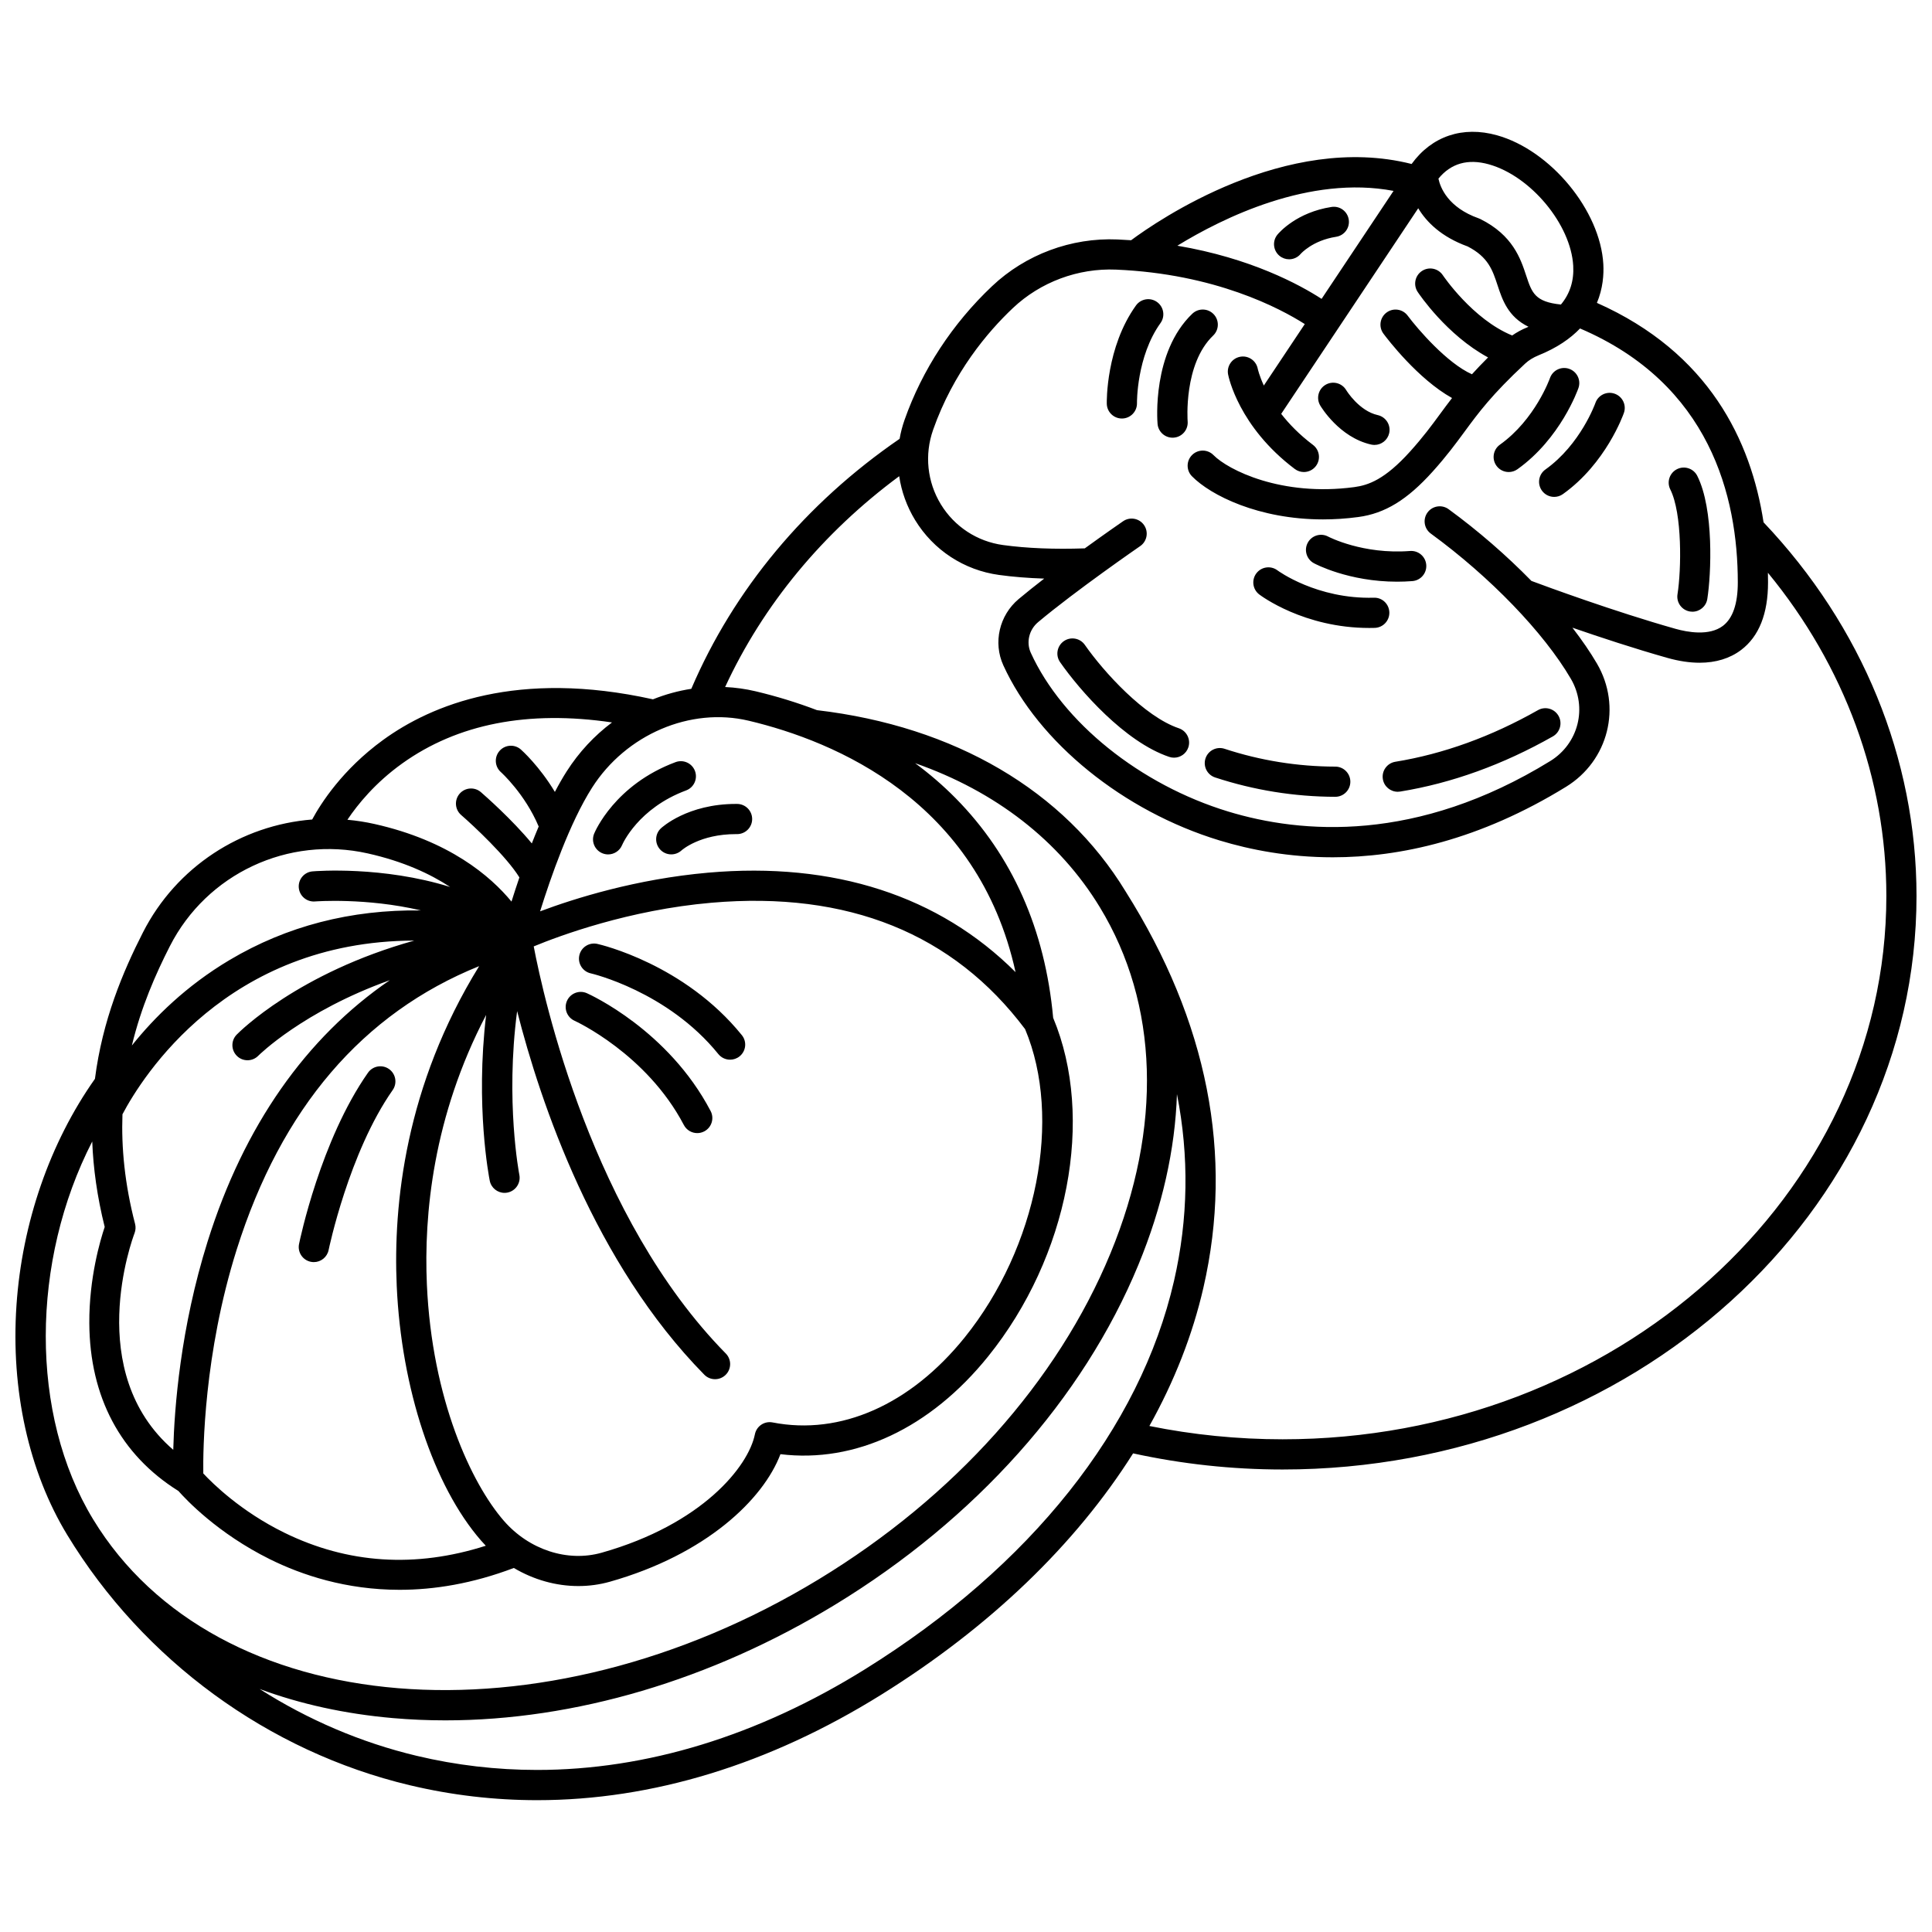<?xml version="1.0" encoding="UTF-8"?>
<!-- Uploaded to: ICON Repo, www.svgrepo.com, Generator: ICON Repo Mixer Tools -->
<svg width="800px" height="800px" version="1.1" viewBox="144 144 512 512" xmlns="http://www.w3.org/2000/svg">
 <defs>
  <clipPath id="a">
   <path d="m148.09 178h503.81v444h-503.81z"/>
  </clipPath>
 </defs>
 <g clip-path="url(#a)">
  <path d="m252.58 617.1c11.121 2.648 22.414 3.965 33.785 3.965 30.43 0 61.41-9.426 91.141-27.93 28.844-17.953 51.566-39.875 66.777-63.977 12.918 2.824 26.227 4.273 39.613 4.273 92.641 0 168-68.188 168-152 0-36.367-14.391-71.48-40.535-99.012-3.297-21.555-14.422-44.945-44.16-58.152 1.602-3.832 1.848-7.527 1.699-10.25-0.789-14.219-13.957-30.188-28.184-34.168-9.078-2.539-17.273 0.227-22.625 7.609-33.312-8.434-67.309 14.992-74.336 20.207-1.195-0.082-2.406-0.156-3.637-0.207-12.238-0.52-24.324 3.984-33.188 12.359-10.52 9.941-18.547 22.199-23.211 35.453-0.582 1.652-1.02 3.332-1.312 5.023-24.93 17.117-43.949 39.953-55.203 66.25-3.477 0.535-6.883 1.473-10.16 2.785-35.867-7.945-58.684 1.434-71.547 10.789-10.816 7.867-16.535 16.91-18.766 21.059-18.777 1.477-35.957 12.488-44.84 29.91-5.336 10.465-10.734 23.27-12.73 38.816-11.926 16.887-19.309 38.145-20.797 60.031-1.523 22.449 3.258 44.062 13.469 60.859 20.195 33.211 53.27 57.379 90.742 66.309zm120.7-30.758c-28.438 17.699-57.988 26.715-86.949 26.711-10.742 0-21.406-1.242-31.895-3.738-14.805-3.527-28.879-9.582-41.645-17.719 10.785 3.996 22.629 6.609 35.352 7.719 4.582 0.398 9.211 0.598 13.875 0.598 34.238 0 70.371-10.641 103.17-30.582 37.266-22.66 65.848-54.66 80.484-90.113 6.356-15.395 9.754-30.656 10.234-45.27 3.25 16.488 3 33.023-0.777 49.492-8.977 39.094-38.043 75.637-81.848 102.9zm165.29-398.79c11.09 3.102 21.742 15.926 22.352 26.906 0.223 3.977-0.879 7.394-3.258 10.246-6.891-0.695-7.707-3.125-9.195-7.629-1.492-4.523-3.539-10.719-12.145-15.02-0.148-0.074-0.301-0.137-0.453-0.191-8.16-2.887-10.176-8.172-10.672-10.527 3.328-4.059 7.816-5.336 13.371-3.785zm-25.266 7.039-19.07 28.613c-5.859-3.789-18.781-10.805-38.223-14.086 12.055-7.391 35.059-18.75 57.293-14.527zm-122.03 63.34c5.359-15.23 14.465-25.969 21.156-32.293 7.301-6.898 17.266-10.617 27.352-10.184 26.266 1.113 43.453 10.258 50 14.43l-10.855 16.289c-1.211-2.637-1.594-4.375-1.613-4.465-0.422-2.16-2.519-3.574-4.672-3.16-2.172 0.414-3.598 2.508-3.184 4.676 0.105 0.559 2.781 13.844 17.676 25.062 0.723 0.543 1.566 0.805 2.402 0.805 1.215 0 2.41-0.551 3.199-1.594 1.328-1.766 0.977-4.273-0.789-5.602-3.594-2.707-6.332-5.547-8.414-8.219l36.312-54.484c2.199 3.648 6.113 7.586 13.098 10.117 5.453 2.797 6.598 6.262 7.918 10.27 1.273 3.856 2.766 8.363 8.207 11.02-0.117 0.047-0.223 0.102-0.34 0.148-1.453 0.586-2.777 1.32-3.984 2.156-10.469-4.262-18.297-15.848-18.379-15.969-1.223-1.836-3.703-2.34-5.543-1.117-1.84 1.223-2.344 3.703-1.121 5.547 0.355 0.535 7.695 11.449 18.652 17.355-1.605 1.602-3.016 3.086-4.269 4.465-6.59-2.93-14.367-11.965-17.039-15.539-1.32-1.77-3.824-2.137-5.598-0.816-1.773 1.32-2.137 3.824-0.816 5.598 1.051 1.41 9.152 12.035 18.176 17.051-1.129 1.457-2.144 2.84-3.152 4.207-2.305 3.137-4.481 6.098-7.93 9.93-6.731 7.481-11.105 8.973-14.836 9.473-19.355 2.59-33.484-4.598-37.297-8.48-1.547-1.578-4.082-1.598-5.656-0.051-1.578 1.547-1.602 4.082-0.055 5.656 4.957 5.051 17.676 11.434 34.734 11.434 2.984 0 6.102-0.195 9.336-0.629 7.078-0.945 12.977-4.551 19.723-12.051 3.715-4.129 6.109-7.391 8.43-10.543 3.715-5.051 7.219-9.824 16.09-18.078 0.949-0.883 2.137-1.613 3.527-2.18 4.906-1.98 8.453-4.457 11.004-7.121 34.445 14.715 41.805 44.551 41.812 67.285 0.004 5.664-1.328 9.543-3.957 11.535-3.621 2.738-9.414 1.664-12.543 0.781-16.324-4.613-34.25-11.223-38.191-12.695-6.562-6.711-14.082-13.266-21.949-19.008-1.781-1.301-4.289-0.91-5.59 0.871-1.301 1.785-0.91 4.289 0.875 5.59 15.719 11.473 29.941 26.219 37.113 38.484 4.445 7.602 2.043 17.18-5.473 21.805-35.363 21.754-65.922 19.277-85.332 13.371-23.359-7.109-43.895-23.621-52.316-42.062-1.266-2.769-0.473-6.106 1.926-8.121 9.977-8.375 26.891-20.043 27.062-20.16 1.82-1.254 2.277-3.742 1.023-5.562-1.254-1.82-3.742-2.277-5.562-1.023-0.352 0.242-4.648 3.207-10.141 7.184-8.039 0.281-15.324-0.012-21.664-0.879-6.863-0.941-12.871-4.875-16.48-10.785-3.625-5.949-4.379-13.137-2.062-19.723zm-8.977 12.277c0.605 4.059 2.016 8.004 4.215 11.613 4.867 7.973 12.965 13.273 22.219 14.543 3.719 0.512 7.734 0.832 11.992 0.973-2.391 1.848-4.707 3.691-6.766 5.418-5.144 4.316-6.812 11.543-4.059 17.57 9.332 20.438 31.809 38.648 57.266 46.395 8.289 2.523 18.445 4.473 30.039 4.473 17.758 0 38.887-4.578 61.816-18.684 11.254-6.922 14.848-21.266 8.188-32.656-1.789-3.059-3.988-6.254-6.5-9.508 7.312 2.527 16.453 5.543 25.164 8.004 3.039 0.859 5.898 1.285 8.539 1.285 4.305 0 8.035-1.137 11.008-3.387 4.734-3.582 7.133-9.609 7.129-17.914 0-0.84-0.012-1.688-0.031-2.543 20.312 24.691 31.387 54.699 31.387 85.641 0 79.406-71.777 144-160 144-11.914 0-23.766-1.188-35.305-3.527 6.609-11.828 11.441-24.117 14.324-36.68 8.066-35.145 1.133-70.457-20.609-104.95-0.004-0.004-0.008-0.012-0.008-0.016-0.008-0.012-0.016-0.027-0.023-0.039-0.004-0.008-0.008-0.012-0.012-0.016-16.25-26.684-45.27-43.711-81.758-48-5.18-1.977-10.602-3.652-16.246-4.996-2.688-0.637-5.394-1.008-8.098-1.137 10.059-21.75 25.848-40.859 46.133-55.871zm-39.887 64.789c22.973 5.461 60.766 21.289 70.723 66.633-20.23-20.211-48.109-29.301-81.488-26.359-19.062 1.68-35.355 6.812-44.516 10.246 2.793-8.938 7.848-23.473 13.773-32.773 8.996-14.117 26.062-21.414 41.508-17.746zm-93.273 149.79c1.211 27.176 9.77 53.035 22.348 67.48 0.41 0.469 0.828 0.926 1.258 1.371-18.621 5.945-36.57 4.801-53.438-3.481-11.492-5.641-18.98-13.047-21.43-15.676-0.09-6.137 0.137-31.691 8.852-59.328 11.809-37.445 33.395-62.66 64.254-75.117-19.551 31.672-22.809 63.094-21.844 84.75zm7.992-0.355c-0.824-18.5 1.613-44.527 15.699-71.465-2.879 24.176 0.762 42.938 0.961 43.941 0.379 1.902 2.051 3.215 3.918 3.215 0.262 0 0.523-0.023 0.785-0.078 2.164-0.434 3.57-2.539 3.141-4.703-0.047-0.238-3.738-19.41-0.59-43.387 6.195 24.316 20.492 66.77 49.602 96.352 0.781 0.797 1.816 1.195 2.852 1.195 1.012 0 2.027-0.383 2.805-1.148 1.574-1.551 1.594-4.082 0.047-5.656-35.422-36.004-48.273-94.074-50.906-107.89 6.789-2.805 25.262-9.684 47.133-11.574 36.102-3.117 64.051 8.152 83.086 33.496 9.906 23.578 3.207 57.855-16.027 81.727-14.352 17.809-32.891 26.016-50.891 22.504-2.168-0.422-4.258 0.984-4.688 3.141-1.695 8.48-13.91 23.836-40.609 31.383-9.051 2.559-19.227-0.766-25.926-8.461-8.559-9.836-19.035-32.129-20.391-62.586zm-6.578-138.08c14.707-10.539 33.391-14.184 55.637-10.898-4.644 3.481-8.75 7.848-12.031 12.996-1.07 1.68-2.109 3.504-3.109 5.414-4.09-6.824-8.746-11.004-9.004-11.23-1.652-1.469-4.184-1.312-5.644 0.34-1.465 1.652-1.312 4.18 0.34 5.644 0.066 0.059 6.367 5.731 10.016 14.418-0.633 1.492-1.238 2.992-1.82 4.481-5.266-6.383-12.43-12.668-13.484-13.582-1.672-1.445-4.195-1.266-5.644 0.402-1.445 1.668-1.27 4.195 0.398 5.644 3.312 2.875 12.051 11.043 15.438 16.547-0.789 2.312-1.492 4.481-2.094 6.402-5.598-6.789-16.531-16.129-36.32-20.566-2.387-0.535-4.777-0.902-7.164-1.117 2.723-4.07 7.383-9.801 14.488-14.895zm-61.527 48.379c9.785-19.195 31.352-29.297 52.449-24.566 9.438 2.117 16.531 5.418 21.812 8.891-17.887-5.574-35.449-4.219-36.457-4.133-2.199 0.184-3.832 2.117-3.648 4.316s2.106 3.844 4.316 3.656c0.203-0.016 13.504-1.031 28.082 2.379-18.598-0.254-35.59 4.137-50.746 13.145-11.508 6.844-19.957 15.234-25.883 22.652 2.438-10.152 6.273-18.883 10.074-26.34zm-9.23 73.605c-2.754-10.574-3.66-20.227-3.34-29.035 5.254-9.945 27.711-45.918 77.332-46.035-30.719 8.559-46.258 24.105-47.059 24.922-1.543 1.578-1.512 4.102 0.062 5.648 0.777 0.766 1.789 1.145 2.801 1.145 1.035 0 2.07-0.398 2.856-1.195 0.16-0.164 11.879-11.797 34.855-20.023-22.242 15.223-38.676 38.641-48.27 69.215-7.223 23.016-8.824 44.18-9.117 55.242-23.875-20.602-10.859-55.844-10.25-57.438 0.293-0.785 0.34-1.637 0.129-2.445zm-11.352-21.832c0.277 7.066 1.293 14.605 3.305 22.652-1.156 3.43-4.144 13.48-4.078 25.5 0.113 19.531 8.273 34.895 23.613 44.469 2.012 2.281 10.402 11.219 24.176 18.055 8.578 4.258 20.277 8.137 34.438 8.137 9.133 0 19.289-1.621 30.281-5.789 5.254 3.125 11.176 4.793 17.098 4.793 2.809 0 5.613-0.375 8.352-1.148 25.523-7.215 40.676-21.844 45.199-33.801 19.82 2.43 39.703-6.871 55.043-25.91 21.281-26.406 28.316-63.195 17.23-89.73-2.144-23.414-10.836-42.992-25.84-58.195-3.281-3.324-6.871-6.426-10.742-9.285 21.293 7.445 38.223 20.523 48.953 38.172 15.625 25.695 16.621 58.277 2.809 91.742-13.992 33.891-41.422 64.551-77.246 86.332-73.555 44.723-159.84 37.605-192.35-15.859-16.906-27.797-16.488-68.504-0.238-100.13zm171.56-22.566c-0.742 0.598-1.633 0.891-2.516 0.891-1.168 0-2.32-0.508-3.113-1.484-13.477-16.652-33.617-21.352-33.82-21.395-2.152-0.484-3.508-2.629-3.023-4.781 0.484-2.156 2.629-3.504 4.781-3.023 0.934 0.211 23.074 5.379 38.277 24.168 1.398 1.715 1.133 4.234-0.586 5.625zm-7.68 14.492c1.023 1.957 0.27 4.375-1.688 5.398-0.594 0.309-1.227 0.457-1.855 0.457-1.441 0-2.832-0.781-3.547-2.144-9.891-18.879-28.77-27.543-28.961-27.625-2.012-0.906-2.914-3.269-2.012-5.285s3.266-2.918 5.277-2.019c0.879 0.391 21.57 9.805 32.785 31.219zm-30.863-73.508c0.215-0.527 5.488-12.965 21.578-18.949 2.07-0.77 4.375 0.285 5.144 2.356s-0.285 4.375-2.356 5.144c-12.676 4.715-16.809 14.117-16.977 14.516-0.648 1.523-2.133 2.441-3.695 2.441-0.512 0-1.031-0.102-1.535-0.309-2.027-0.848-2.996-3.164-2.16-5.199zm17.68-1.395c0.285-0.266 7.047-6.477 19.887-6.477h0.336c2.211 0.02 3.984 1.824 3.969 4.035-0.02 2.195-1.805 3.965-4 3.965-0.113-0.004-0.211 0-0.309 0-9.492 0-14.238 4.16-14.438 4.34-0.77 0.688-1.73 1.031-2.691 1.031-1.082 0-2.156-0.434-2.941-1.285-1.484-1.617-1.41-4.109 0.188-5.609zm-71.074 69.352c-11.598 16.535-16.926 42.141-16.98 42.395-0.387 1.895-2.055 3.199-3.914 3.199-0.266 0-0.535-0.027-0.805-0.082-2.164-0.441-3.562-2.555-3.117-4.719 0.227-1.113 5.723-27.508 18.27-45.391 1.27-1.809 3.766-2.246 5.57-0.977 1.805 1.27 2.242 3.766 0.977 5.574zm245.8-181.43c-1.117-1.906-0.48-4.356 1.422-5.477 1.898-1.113 4.344-0.484 5.469 1.41 0.078 0.133 3.387 5.512 8.367 6.629 2.156 0.484 3.512 2.625 3.027 4.777-0.418 1.859-2.07 3.125-3.898 3.125-0.289 0-0.586-0.031-0.879-0.098-8.445-1.891-13.305-10.023-13.508-10.367zm46.699 15.969c-1.281-1.801-0.863-4.297 0.938-5.578 9.336-6.652 13.211-17.527 13.25-17.637 0.727-2.086 3.012-3.188 5.094-2.457 2.086 0.727 3.188 3.008 2.457 5.094-0.188 0.543-4.773 13.398-16.16 21.512-0.703 0.504-1.516 0.742-2.316 0.742-1.25 0-2.481-0.582-3.262-1.676zm-80.594-40.273c1.598-1.527 4.129-1.473 5.656 0.121 1.527 1.598 1.473 4.129-0.121 5.656-7.898 7.562-6.777 22.594-6.766 22.746 0.18 2.199-1.457 4.133-3.656 4.312-0.113 0.012-0.227 0.016-0.336 0.016-2.055 0-3.805-1.574-3.981-3.66-0.07-0.77-1.477-18.965 9.203-29.191zm16.988 68.781c1.336-1.754 3.84-2.094 5.598-0.762 0.148 0.113 10.422 7.652 25.527 7.238 2.234-0.078 4.047 1.684 4.106 3.891 0.059 2.207-1.684 4.047-3.891 4.106-0.48 0.012-0.957 0.02-1.43 0.02-17.305 0-28.672-8.516-29.16-8.887-1.754-1.34-2.09-3.848-0.75-5.606zm13.617-8.102c1.051-1.938 3.473-2.66 5.41-1.617 0.164 0.086 9.191 4.777 21.691 3.812 2.223-0.164 4.125 1.48 4.297 3.684 0.168 2.203-1.48 4.125-3.684 4.297-1.387 0.105-2.734 0.156-4.043 0.156-12.848 0-21.656-4.684-22.062-4.902-1.941-1.059-2.664-3.484-1.609-5.43zm76.223-37.031c0.727-2.086 3.008-3.188 5.094-2.457 2.086 0.727 3.188 3.008 2.457 5.094-0.188 0.543-4.773 13.398-16.16 21.512-0.703 0.504-1.516 0.742-2.316 0.742-1.25 0-2.481-0.586-3.262-1.68-1.281-1.801-0.863-4.297 0.938-5.578 9.336-6.652 13.211-17.523 13.25-17.633zm-129.49 0.207c-0.012-0.605-0.219-14.957 7.734-26.043 1.289-1.797 3.789-2.207 5.582-0.918 1.797 1.289 2.207 3.789 0.918 5.582-6.371 8.883-6.238 21.102-6.234 21.223 0.039 2.207-1.719 4.027-3.922 4.07h-0.078c-2.172-0.004-3.953-1.734-4-3.914zm60.781-44.246c-6.269 0.969-9.355 4.488-9.387 4.523-0.793 0.949-1.93 1.441-3.074 1.441-0.902 0-1.809-0.305-2.559-0.926-1.695-1.414-1.93-3.938-0.516-5.633 0.5-0.602 5.141-5.898 14.316-7.312 2.184-0.344 4.227 1.16 4.562 3.344 0.34 2.184-1.156 4.227-3.344 4.562zm88.555 66.953c-0.992-1.977-0.191-4.379 1.781-5.371 1.973-0.988 4.379-0.191 5.371 1.781 4.457 8.879 3.691 26.121 2.656 32.621-0.312 1.969-2.012 3.375-3.945 3.375-0.211 0-0.422-0.016-0.633-0.051-2.184-0.348-3.668-2.394-3.32-4.578 1.035-6.535 1.285-21.406-1.91-27.777zm-72.871 72.172c12.723-2.07 25.441-6.672 37.797-13.676 1.922-1.09 4.363-0.414 5.453 1.508s0.414 4.363-1.508 5.453c-13.184 7.473-26.797 12.391-40.457 14.613-0.219 0.035-0.434 0.051-0.648 0.051-1.926 0-3.625-1.395-3.941-3.356-0.355-2.18 1.125-4.234 3.305-4.594zm-50.305-0.887c0.688-2.098 2.949-3.242 5.051-2.551 9.48 3.113 19.352 4.703 29.344 4.723 2.211 0.004 3.996 1.801 3.992 4.008s-1.797 3.992-4 3.992h-0.008c-10.832-0.023-21.539-1.75-31.82-5.125-2.106-0.691-3.246-2.949-2.559-5.047zm-4.551-2.918c-0.562 1.672-2.121 2.723-3.793 2.723-0.422 0-0.855-0.066-1.277-0.211-11.773-3.965-23.715-17.645-28.914-25.102-1.266-1.812-0.816-4.305 0.992-5.57 1.816-1.266 4.309-0.816 5.57 0.992 5.019 7.199 15.797 19.027 24.906 22.094 2.094 0.711 3.219 2.981 2.516 5.074z"/>
 </g>
</svg>